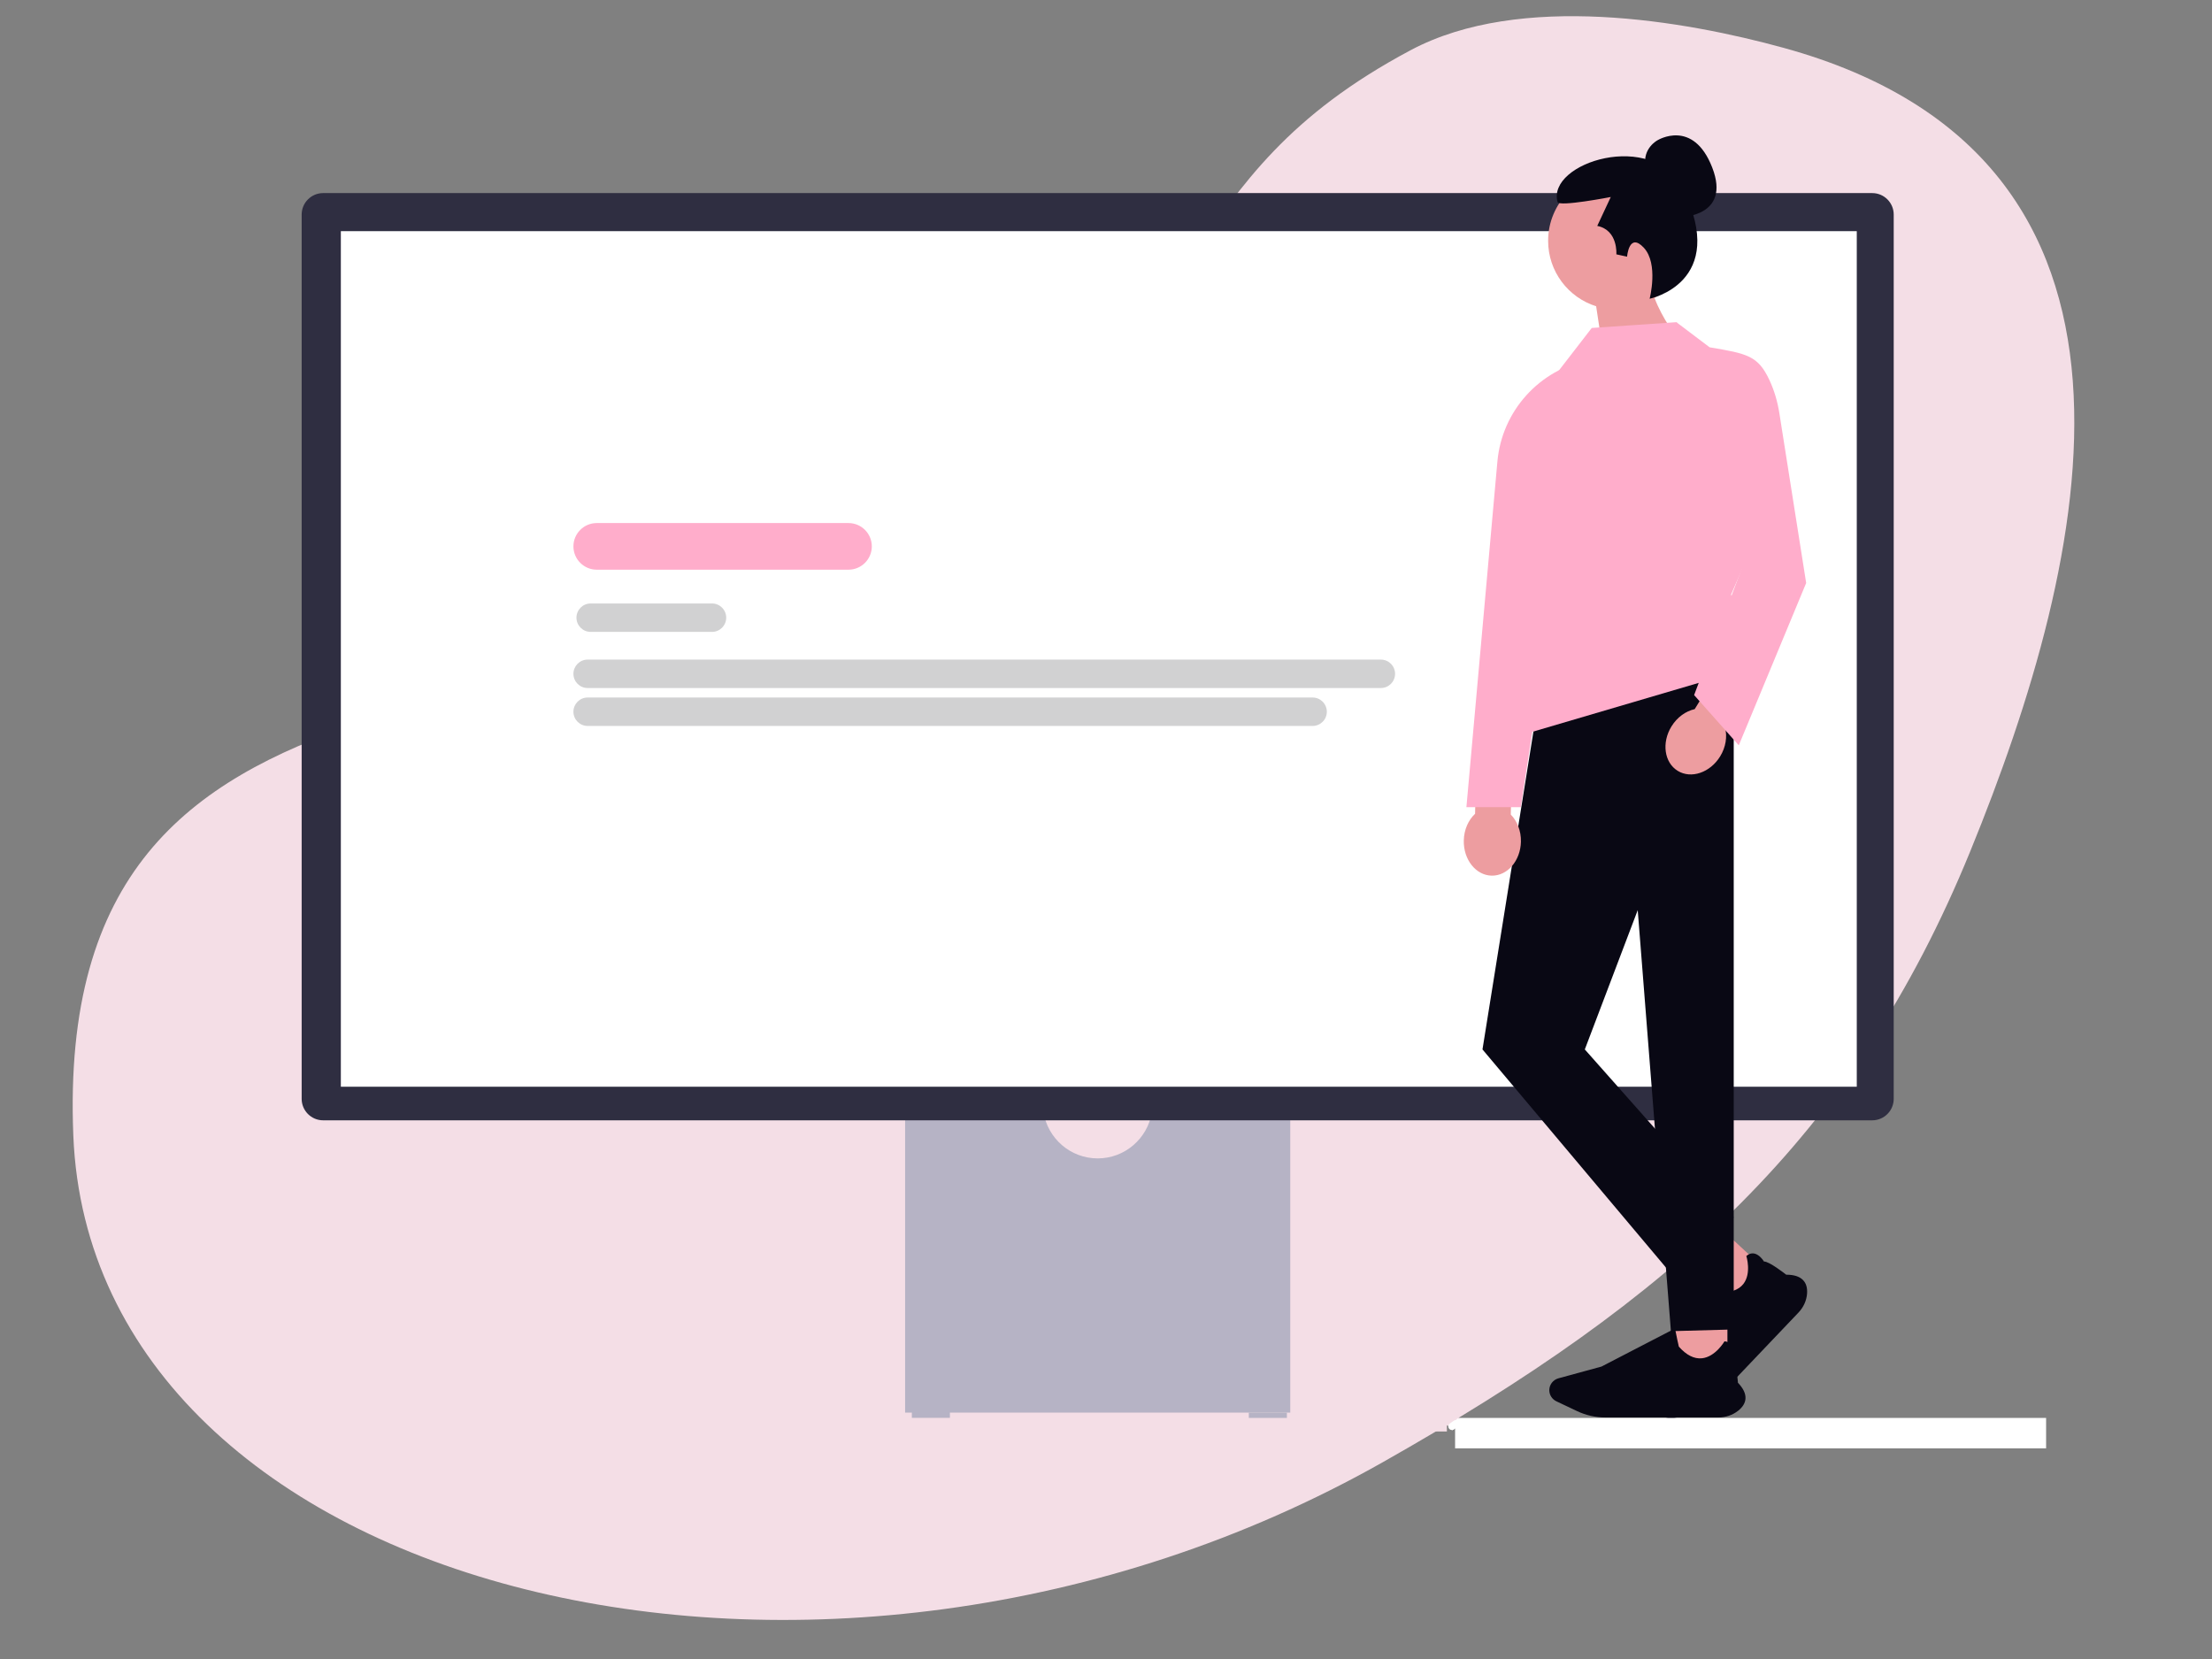 <svg xmlns="http://www.w3.org/2000/svg" xmlns:xlink="http://www.w3.org/1999/xlink" width="1536" zoomAndPan="magnify" viewBox="0 0 1152 864" height="1152" preserveAspectRatio="xMidYMid meet" version="1.0"><rect x="0" y="0" width="1152" height="864" fill="#808080" stroke="none"/><defs><clipPath id="1f6cfea178"><path d="M 37 8 L 1081 8 L 1081 844 L 37 844 Z M 37 8 " clip-rule="nonzero"/></clipPath><clipPath id="57dcd47c6e"><path d="M 1172.039 895.645 L 52.48 941.559 L 14.988 27.328 L 1134.547 -18.586 Z M 1172.039 895.645 " clip-rule="nonzero"/></clipPath><clipPath id="edd24b45e4"><path d="M 1172.039 895.645 L 52.48 941.559 L 14.988 27.328 L 1134.547 -18.586 Z M 1172.039 895.645 " clip-rule="nonzero"/></clipPath><clipPath id="8f1b14abb1"><path d="M 177 738 L 994.855 738 L 994.855 742.305 L 177 742.305 Z M 177 738 " clip-rule="nonzero"/></clipPath><clipPath id="1d5cdcb26d"><path d="M 157.105 100 L 987 100 L 987 584 L 157.105 584 Z M 157.105 100 " clip-rule="nonzero"/></clipPath><clipPath id="02123721a4"><path d="M 856 70.305 L 894 70.305 L 894 114 L 856 114 Z M 856 70.305 " clip-rule="nonzero"/></clipPath><clipPath id="f64110a52d"><path d="M 165.148 738.434 L 472.941 738.434 L 472.941 745.5 L 165.148 745.5 Z M 165.148 738.434 " clip-rule="nonzero"/></clipPath><clipPath id="0252d903bd"><path d="M 445.754 738.434 L 753.547 738.434 L 753.547 745.5 L 445.754 745.5 Z M 445.754 738.434 " clip-rule="nonzero"/></clipPath><clipPath id="45f0267d30"><path d="M 757.805 738.434 L 1065.602 738.434 L 1065.602 754.285 L 757.805 754.285 Z M 757.805 738.434 " clip-rule="nonzero"/></clipPath><clipPath id="3b092c41dc"><path d="M 752 735 L 760 735 L 760 743 L 752 743 Z M 752 735 " clip-rule="nonzero"/></clipPath><clipPath id="cab599dff1"><path d="M 757.738 734.578 L 760.754 738.832 L 753.973 743.637 L 750.961 739.383 Z M 757.738 734.578 " clip-rule="nonzero"/></clipPath><clipPath id="f64f8f2017"><path d="M 759.246 736.707 C 759.645 737.27 759.805 737.969 759.688 738.652 C 759.574 739.332 759.191 739.941 758.625 740.34 L 756.117 742.121 C 755.551 742.52 754.852 742.68 754.172 742.562 C 753.488 742.445 752.883 742.066 752.48 741.5 C 752.082 740.938 751.922 740.238 752.039 739.555 C 752.156 738.875 752.535 738.266 753.102 737.867 L 755.613 736.086 C 756.176 735.688 756.875 735.527 757.559 735.645 C 758.238 735.762 758.848 736.141 759.246 736.707 Z M 759.246 736.707 " clip-rule="nonzero"/></clipPath><clipPath id="81ee8f6ee8"><path d="M 754 739 L 761 739 L 761 745 L 754 745 Z M 754 739 " clip-rule="nonzero"/></clipPath><clipPath id="5e0518b2c3"><path d="M 758.586 738.867 L 760.758 741.926 L 755.715 745.5 L 753.543 742.441 Z M 758.586 738.867 " clip-rule="nonzero"/></clipPath><clipPath id="596a19634b"><path d="M 759.672 740.395 C 759.961 740.801 760.074 741.305 759.992 741.793 C 759.906 742.285 759.633 742.723 759.227 743.008 L 757.246 744.414 C 756.84 744.703 756.336 744.816 755.844 744.734 C 755.355 744.648 754.918 744.375 754.629 743.969 C 754.344 743.562 754.227 743.059 754.312 742.57 C 754.395 742.078 754.672 741.641 755.074 741.355 L 757.059 739.949 C 757.465 739.66 757.969 739.547 758.457 739.633 C 758.949 739.715 759.383 739.988 759.672 740.395 Z M 759.672 740.395 " clip-rule="nonzero"/></clipPath></defs><g clip-path="url(#1f6cfea178)"><g clip-path="url(#57dcd47c6e)"><g clip-path="url(#edd24b45e4)"><path fill="#f4dee6" d="M 38.191 591.512 C 47.918 830.145 428.977 926.102 720.164 761.5 C 870.543 676.496 965.094 592.773 1026.129 443.281 C 1088.578 290.344 1138.406 82.496 928.863 24.91 C 877.637 10.832 791.848 -4.32 734.68 26.125 C 607.539 93.832 637.273 168.902 486.605 270.363 C 298.238 397.207 27.086 318.926 38.191 591.512 " fill-opacity="1" fill-rule="nonzero"/></g></g></g><g clip-path="url(#8f1b14abb1)"><path fill="#2f2e43" d="M 177.926 740.48 C 177.926 741.383 178.652 742.109 179.559 742.109 L 993.223 742.109 C 994.129 742.109 994.855 741.383 994.855 740.48 C 994.855 739.574 994.129 738.848 993.223 738.848 L 179.559 738.848 C 178.652 738.848 177.926 739.574 177.926 740.48 Z M 177.926 740.48 " fill-opacity="1" fill-rule="nonzero"/></g><path fill="#b6b3c5" d="M 599.855 579.375 C 597.621 592.922 585.836 603.289 571.672 603.289 C 557.508 603.289 545.723 592.922 543.488 579.375 L 471.383 579.375 L 471.383 735.676 L 671.961 735.676 L 671.961 579.375 Z M 599.855 579.375 " fill-opacity="1" fill-rule="nonzero"/><path fill="#b6b3c5" d="M 474.883 735.094 L 494.707 735.094 L 494.707 738.594 L 474.883 738.594 Z M 474.883 735.094 " fill-opacity="1" fill-rule="nonzero"/><path fill="#b6b3c5" d="M 650.387 735.68 L 670.211 735.68 L 670.211 739.176 L 650.387 739.176 Z M 650.387 735.68 " fill-opacity="1" fill-rule="nonzero"/><g clip-path="url(#1d5cdcb26d)"><path fill="#2f2e41" d="M 975.059 583.457 L 168.289 583.457 C 162.121 583.457 157.105 578.441 157.105 572.273 L 157.105 111.742 C 157.105 105.578 162.121 100.559 168.289 100.559 L 975.059 100.559 C 981.223 100.559 986.238 105.578 986.238 111.742 L 986.238 572.273 C 986.238 578.441 981.223 583.457 975.059 583.457 Z M 975.059 583.457 " fill-opacity="1" fill-rule="nonzero"/></g><path fill="#ffffff" d="M 177.512 120.387 L 967 120.387 L 967 565.961 L 177.512 565.961 Z M 177.512 120.387 " fill-opacity="1" fill-rule="nonzero"/><path fill="#d1d1d2" d="M 873.203 291.508 L 830.125 291.508 C 826.383 291.508 823.336 288.461 823.336 284.715 C 823.336 280.973 826.383 277.926 830.125 277.926 L 873.203 277.926 C 876.945 277.926 879.992 280.973 879.992 284.715 C 879.992 288.461 876.945 291.508 873.203 291.508 Z M 873.203 291.508 " fill-opacity="1" fill-rule="nonzero"/><path fill="#d1d1d2" d="M 922.742 291.508 L 902.641 291.508 C 898.898 291.508 895.852 288.461 895.852 284.715 C 895.852 280.973 898.898 277.926 902.641 277.926 L 922.742 277.926 C 926.488 277.926 929.531 280.973 929.531 284.715 C 929.531 288.461 926.488 291.508 922.742 291.508 Z M 922.742 291.508 " fill-opacity="1" fill-rule="nonzero"/><path fill="#ffadcb" d="M 441.895 296.691 L 310.773 296.691 C 304.082 296.691 298.637 291.246 298.637 284.551 C 298.637 277.855 304.082 272.406 310.773 272.406 L 441.895 272.406 C 448.59 272.406 454.035 277.855 454.035 284.551 C 454.035 291.246 448.59 296.691 441.895 296.691 Z M 441.895 296.691 " fill-opacity="1" fill-rule="nonzero"/><path fill="#d1d1d2" d="M 370.805 329.086 L 307.613 329.086 C 303.535 329.086 300.215 325.766 300.215 321.684 C 300.215 317.602 303.535 314.281 307.613 314.281 L 370.805 314.281 C 374.887 314.281 378.207 317.602 378.207 321.684 C 378.207 325.766 374.887 329.086 370.805 329.086 Z M 370.805 329.086 " fill-opacity="1" fill-rule="nonzero"/><path fill="#d1d1d2" d="M 719.148 358.32 L 306.035 358.32 C 301.953 358.32 298.637 355 298.637 350.918 C 298.637 346.836 301.953 343.516 306.035 343.516 L 719.148 343.516 C 723.227 343.516 726.547 346.836 726.547 350.918 C 726.547 355 723.227 358.32 719.148 358.32 Z M 719.148 358.32 " fill-opacity="1" fill-rule="nonzero"/><path fill="#d1d1d2" d="M 683.602 378.07 L 306.035 378.07 C 301.953 378.07 298.637 374.75 298.637 370.668 C 298.637 366.586 301.953 363.266 306.035 363.266 L 683.602 363.266 C 687.684 363.266 691.004 366.586 691.004 370.668 C 691.004 374.75 687.684 378.07 683.602 378.07 Z M 683.602 378.07 " fill-opacity="1" fill-rule="nonzero"/><path fill="#ed9da0" d="M 921.508 663.184 L 902.559 683.086 L 882.363 664.414 L 901.312 644.512 Z M 921.508 663.184 " fill-opacity="1" fill-rule="nonzero"/><path fill="#090814" d="M 936.645 683.57 L 896.363 725.875 C 892.922 729.492 888.621 732.348 883.93 734.137 L 872.699 738.418 C 870.375 739.305 867.703 738.793 865.887 737.113 C 863.758 735.145 863.219 731.988 864.578 729.441 L 875.379 709.176 L 886.906 668.07 L 887.031 668.148 C 890.168 670.082 894.922 672.977 895.262 673.102 C 901.23 673.312 905.504 671.812 907.965 668.641 C 912.254 663.105 909.531 654.273 909.504 654.184 L 909.484 654.117 L 909.539 654.07 C 910.789 653.004 912.105 652.574 913.453 652.801 C 916.312 653.277 918.359 656.492 918.66 656.988 C 921.344 656.875 929.586 663.332 930.25 663.855 C 934.297 663.844 937.262 664.805 939.066 666.707 C 940.645 668.371 941.328 670.734 941.109 673.73 C 940.84 677.336 939.254 680.828 936.645 683.57 Z M 936.645 683.57 " fill-opacity="1" fill-rule="nonzero"/><path fill="#ed9da0" d="M 871.938 686.098 L 899.633 686.098 L 899.633 713.391 L 871.938 713.391 Z M 871.938 686.098 " fill-opacity="1" fill-rule="nonzero"/><path fill="#090814" d="M 894.906 738.219 L 836.035 738.219 C 831.004 738.219 825.945 737.082 821.414 734.934 L 810.559 729.793 C 808.316 728.73 806.867 726.457 806.867 724.004 C 806.867 721.129 808.832 718.582 811.645 717.812 L 834.035 711.707 L 872.34 691.867 L 872.367 692.012 C 873.082 695.586 874.191 700.988 874.336 701.316 C 878.262 705.75 882.297 707.793 886.328 707.391 C 893.359 706.688 898.031 698.688 898.078 698.605 L 898.113 698.547 L 898.184 698.555 C 899.832 698.723 901.047 699.375 901.805 700.496 C 903.406 702.879 902.43 706.551 902.27 707.105 C 904.188 708.957 905.051 719.297 905.117 720.133 C 907.895 723.031 909.215 725.82 909.039 728.418 C 908.887 730.691 907.609 732.801 905.238 734.691 C 902.387 736.965 898.719 738.219 894.906 738.219 Z M 894.906 738.219 " fill-opacity="1" fill-rule="nonzero"/><path fill="#090814" d="M 902.918 342.371 L 804.785 342.422 L 772.07 546.539 L 870.207 663.203 L 902.918 634.035 L 825.363 546.539 Z M 902.918 342.371 " fill-opacity="1" fill-rule="nonzero"/><path fill="#090814" d="M 844.914 372.461 L 902.918 342.371 L 902.918 692.371 L 870.207 693.27 Z M 844.914 372.461 " fill-opacity="1" fill-rule="nonzero"/><path fill="#ed9da0" d="M 786.812 424.227 L 787.504 392.363 L 768.906 391.961 L 768.215 423.82 C 764.746 427.043 762.457 432.051 762.332 437.727 C 762.117 447.656 768.605 455.852 776.82 456.031 C 785.039 456.211 791.875 448.305 792.09 438.371 C 792.211 432.695 790.141 427.594 786.812 424.227 Z M 786.812 424.227 " fill-opacity="1" fill-rule="nonzero"/><g clip-path="url(#02123721a4)"><path fill="#090814" d="M 875.008 113.066 C 875.008 113.066 901.703 113.012 891.73 87.281 C 881.758 61.551 863.188 73.07 863.188 73.07 C 863.188 73.07 855.363 77.207 856.977 86.43 " fill-opacity="1" fill-rule="nonzero"/></g><path fill="#ed9da0" d="M 877.68 125.41 C 877.68 105.684 861.691 89.691 841.969 89.691 C 822.246 89.691 806.258 105.684 806.258 125.41 C 806.258 141.41 816.773 154.949 831.27 159.496 L 838.172 205.133 L 873.367 175.797 C 873.367 175.797 865.762 166.109 861.684 155.188 C 871.32 148.793 877.68 137.844 877.68 125.41 Z M 877.68 125.41 " fill-opacity="1" fill-rule="nonzero"/><path fill="#090814" d="M 859.125 155.582 C 859.125 155.582 863.867 137.398 856.113 129.035 C 848.375 120.691 847.375 133.676 847.375 133.676 L 841.793 132.461 C 841.793 132.461 842.766 119.836 831.844 117.652 L 838.883 102.598 C 838.883 102.598 811.934 107.832 811.191 105.223 C 805.348 84.68 861.102 67.133 876.504 98.473 C 900.457 147.215 859.125 155.586 859.125 155.586 Z M 859.125 155.582 " fill-opacity="1" fill-rule="nonzero"/><path fill="#ffadcb" d="M 827.582 187.406 C 801.656 192.473 782.195 214.062 779.836 240.383 L 763.699 420.359 L 792.016 420.359 Z M 827.582 187.406 " fill-opacity="1" fill-rule="nonzero"/><path fill="#ffadcb" d="M 800.805 330.801 L 796.395 381.617 L 916.113 346.398 L 901.527 309.668 L 928.691 247.277 L 873.242 167.781 L 828.973 170.801 L 811.871 192.941 " fill-opacity="1" fill-rule="nonzero"/><path fill="#ed9da0" d="M 898.438 379.062 L 915.133 351.918 L 899.289 342.168 L 882.594 369.309 C 877.969 370.336 873.465 373.496 870.488 378.332 C 865.285 386.793 866.738 397.141 873.738 401.449 C 880.738 405.758 890.633 402.395 895.84 393.934 C 898.812 389.098 899.602 383.648 898.438 379.062 Z M 898.438 379.062 " fill-opacity="1" fill-rule="nonzero"/><path fill="#ffadcb" d="M 864.188 168.789 L 873.84 168.387 L 890.344 180.863 C 909.898 184.199 915.57 185.137 921.562 198.055 C 924.082 203.484 925.75 209.27 926.684 215.184 L 940.645 303.629 L 905.551 388.16 L 882.293 361.996 L 907.156 295.91 L 903.027 280.102 " fill-opacity="1" fill-rule="nonzero"/><g clip-path="url(#f64110a52d)"><path fill="#f4dee6" d="M 165.148 738.434 L 472.93 738.434 L 472.93 745.5 L 165.148 745.5 Z M 165.148 738.434 " fill-opacity="1" fill-rule="nonzero"/></g><g clip-path="url(#0252d903bd)"><path fill="#f4dee6" d="M 445.754 738.434 L 753.535 738.434 L 753.535 745.5 L 445.754 745.5 Z M 445.754 738.434 " fill-opacity="1" fill-rule="nonzero"/></g><g clip-path="url(#45f0267d30)"><path fill="#ffffff" d="M 757.805 738.434 L 1065.621 738.434 L 1065.621 754.285 L 757.805 754.285 Z M 757.805 738.434 " fill-opacity="1" fill-rule="nonzero"/></g><g clip-path="url(#3b092c41dc)"><g clip-path="url(#cab599dff1)"><g clip-path="url(#f64f8f2017)"><path fill="#f4dee6" d="M 757.738 734.578 L 760.754 738.832 L 753.992 743.625 L 750.977 739.371 Z M 757.738 734.578 " fill-opacity="1" fill-rule="nonzero"/></g></g></g><g clip-path="url(#81ee8f6ee8)"><g clip-path="url(#5e0518b2c3)"><g clip-path="url(#596a19634b)"><path fill="#ffffff" d="M 758.586 738.867 L 760.758 741.926 L 755.715 745.5 L 753.543 742.441 Z M 758.586 738.867 " fill-opacity="1" fill-rule="nonzero"/></g></g></g><path stroke-linecap="butt" transform="matrix(0.576, -0.48, 0.48, 0.576, 754.473, 742.595)" fill="none" stroke-linejoin="miter" d="M 0 1.999 L 8.232 2.001 " stroke="#ffffff" stroke-width="4" stroke-opacity="1" stroke-miterlimit="4"/></svg>